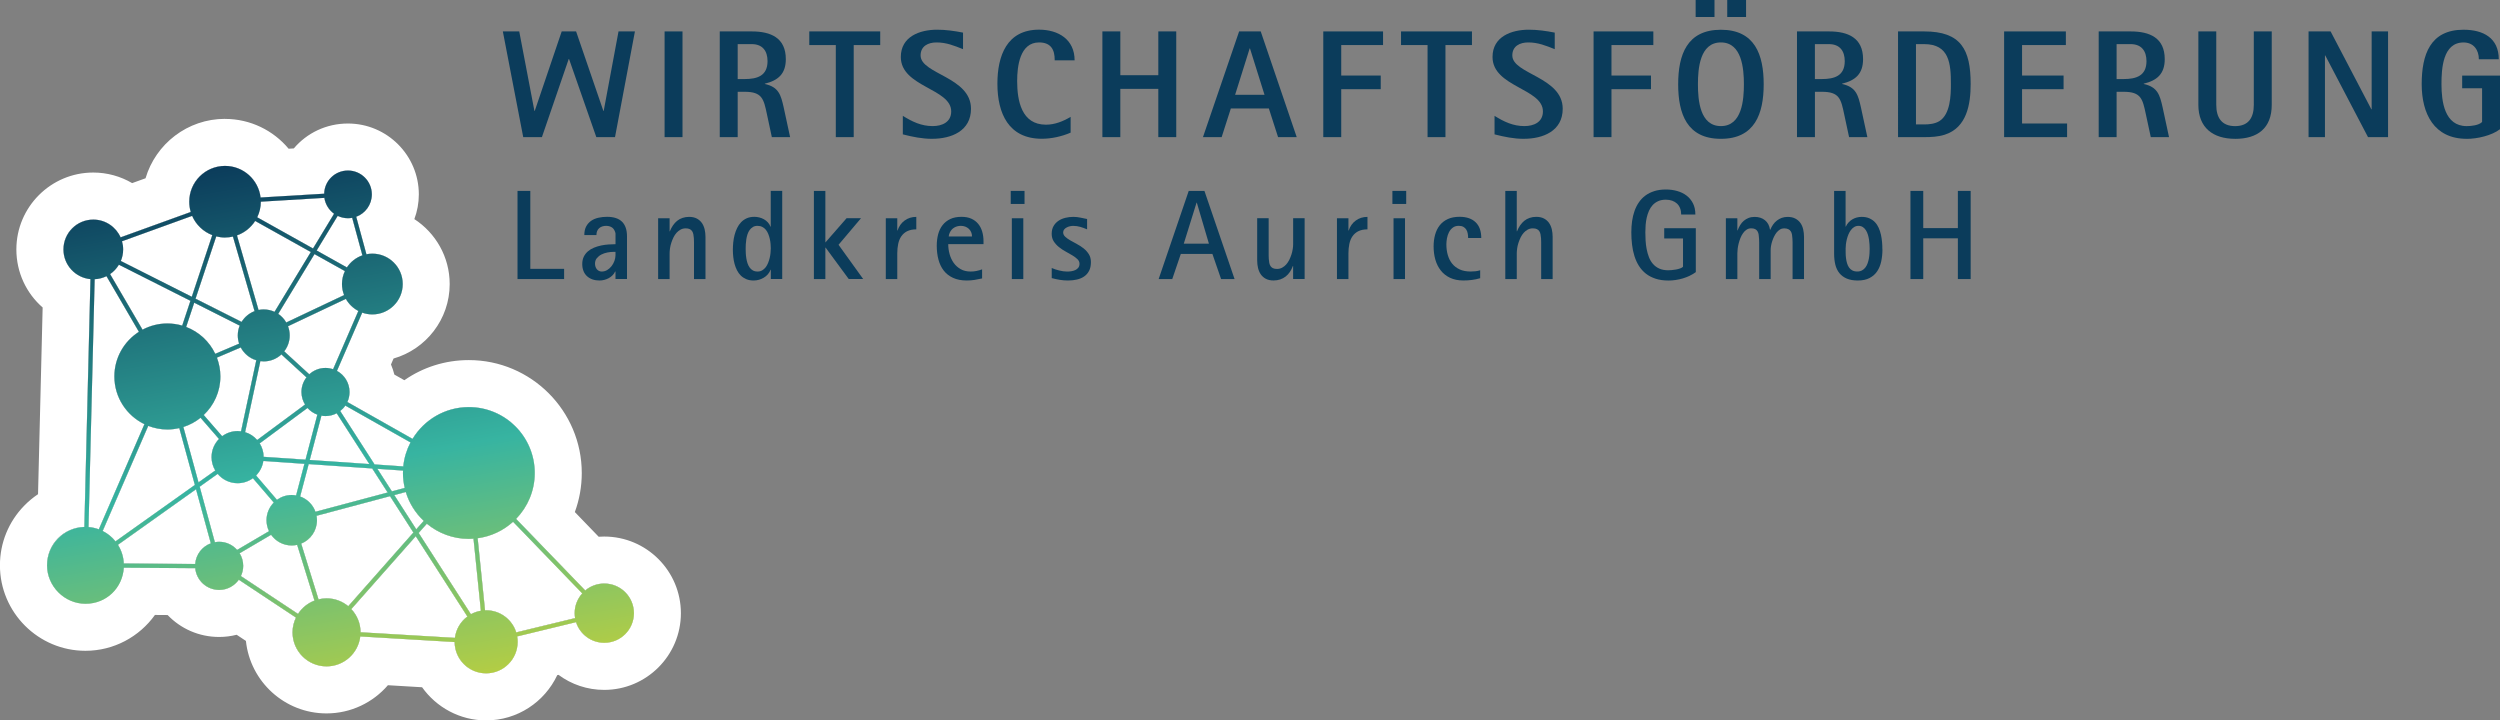 <?xml version="1.0" encoding="UTF-8"?><svg id="Ebene_2" xmlns="http://www.w3.org/2000/svg" xmlns:xlink="http://www.w3.org/1999/xlink" viewBox="0 0 797.22 229.72"><rect x="0" y="0" width="797.22" height="229.72" fill="#808080" stroke="none"/><defs><linearGradient id="Unbenannter_Verlauf_11" x1="114.57" y1="222.01" x2="84.33" y2="50.5" gradientUnits="userSpaceOnUse"><stop offset="0" stop-color="#b3cd44"/><stop offset=".42" stop-color="#37b4a1"/><stop offset="1" stop-color="#0b3c5b"/></linearGradient></defs><g id="Ebene_1-2"><path d="M196.12,43.73h-5.96l-8.7-24.92h-.1l-8.55,24.92h-5.96l-6.5-33.71h5.23l4.84,25.36h.1l8.6-25.36h4.59l8.7,25.36h.1l4.73-25.36h5.23l-6.35,33.71Z" fill="#0b3c5b" stroke-width="0"/><path d="M211.93,43.73V10.02h5.71v33.71h-5.71Z" fill="#0b3c5b" stroke-width="0"/><path d="M246.13,43.73l-1.56-7.28c-1.03-4.89-1.52-7.18-7.09-7.18h-2.24v14.46h-5.72V10.02h10.22c6.06,0,10.85,2.05,10.85,8.84,0,4.64-2.4,6.79-6.69,7.82v.1c4.45.98,5.12,3.52,6.01,7.48l2.05,9.48h-5.82ZM239.74,14.07h-4.5v11.14h2.24c4.01,0,7.28-1.03,7.28-5.71,0-3.27-1.61-5.43-5.03-5.43Z" fill="#0b3c5b" stroke-width="0"/><path d="M272.24,14.37v29.36h-5.71V14.37h-8.46v-4.35h22.62v4.35h-8.45Z" fill="#0b3c5b" stroke-width="0"/><path d="M297.23,44.27c-3.23,0-6.25-.64-9.33-1.42v-5.91c2.98,1.86,5.91,3.27,9.52,3.27,3.03,0,5.91-1.27,5.91-4.69,0-7.33-16.07-7.77-16.07-17.35,0-6.5,6.01-8.7,11.58-8.7,2.78,0,5.52.39,8.26.93v5.28c-2.83-1.13-5.32-2.15-8.45-2.15-2.69,0-5.08,1.17-5.08,4.15,0,5.96,16.07,6.84,16.07,17,0,7.09-6.25,9.58-12.4,9.58Z" fill="#0b3c5b" stroke-width="0"/><path d="M336.33,19.25c.05-3.42-1.22-5.72-4.98-5.72-6.16,0-6.99,7.67-6.99,12.31,0,6.25,1.37,13.92,9.18,13.92,2.83,0,5.47-1.07,7.87-2.49v5.03c-2.83,1.22-6.11,1.95-9.19,1.95-10.6,0-14.16-8.11-14.16-17.54,0-8.89,2.98-17.25,13.29-17.25,6.16,0,11.33,3.13,11.33,9.77h-6.35Z" fill="#0b3c5b" stroke-width="0"/><path d="M369.37,43.73v-15.39h-12.11v15.39h-5.72V10.02h5.72v13.97h12.11v-13.97h5.72v33.71h-5.72Z" fill="#0b3c5b" stroke-width="0"/><path d="M407.56,43.73l-2.94-9.14h-12.12l-2.93,9.14h-5.96l11.53-33.71h6.89l11.48,33.71h-5.96ZM398.61,15.44h-.1l-4.65,14.8h9.38l-4.64-14.8Z" fill="#0b3c5b" stroke-width="0"/><path d="M427.7,14.37v9.72h12.6v4.35h-12.6v15.29h-5.72V10.02h19.06v4.35h-13.34Z" fill="#0b3c5b" stroke-width="0"/><path d="M460.94,14.37v29.36h-5.71V14.37h-8.46v-4.35h22.62v4.35h-8.45Z" fill="#0b3c5b" stroke-width="0"/><path d="M485.92,44.27c-3.23,0-6.25-.64-9.33-1.42v-5.91c2.98,1.86,5.91,3.27,9.52,3.27,3.03,0,5.91-1.27,5.91-4.69,0-7.33-16.07-7.77-16.07-17.35,0-6.5,6.01-8.7,11.58-8.7,2.78,0,5.52.39,8.26.93v5.28c-2.83-1.13-5.32-2.15-8.45-2.15-2.69,0-5.08,1.17-5.08,4.15,0,5.96,16.07,6.84,16.07,17,0,7.09-6.25,9.58-12.4,9.58Z" fill="#0b3c5b" stroke-width="0"/><path d="M513.88,14.37v9.72h12.6v4.35h-12.6v15.29h-5.71V10.02h19.06v4.35h-13.34Z" fill="#0b3c5b" stroke-width="0"/><path d="M548.78,44.27c-10.85,0-13.63-8.01-13.63-17.39s2.78-17.39,13.63-17.39,13.64,8.01,13.64,17.39-2.84,17.39-13.64,17.39ZM540.72,5.42V0h6.01v5.42h-6.01ZM548.78,13.53c-6.74,0-7.33,8.35-7.33,13.34s.59,13.34,7.33,13.34,7.33-8.41,7.33-13.34-.63-13.34-7.33-13.34ZM550.79,5.42V0h6.01v5.42h-6.01Z" fill="#0b3c5b" stroke-width="0"/><path d="M589.65,43.73l-1.56-7.28c-1.03-4.89-1.52-7.18-7.09-7.18h-2.24v14.46h-5.72V10.02h10.22c6.06,0,10.85,2.05,10.85,8.84,0,4.64-2.4,6.79-6.69,7.82v.1c4.45.98,5.12,3.52,6.01,7.48l2.05,9.48h-5.82ZM583.25,14.07h-4.5v11.14h2.24c4.01,0,7.28-1.03,7.28-5.71,0-3.27-1.61-5.43-5.03-5.43Z" fill="#0b3c5b" stroke-width="0"/><path d="M620.16,42.95c-2.1.68-4.34.78-6.55.78h-8.35V10.02h8.35c11.73,0,14.81,5.76,14.81,16.76,0,6.5-1.23,13.93-8.26,16.17ZM613.61,14.07h-2.63v25.61h2.63c1.62,0,3.37-.19,4.79-1.03,3.56-2.2,3.72-8.21,3.72-11.88,0-6.45-.49-12.7-8.51-12.7Z" fill="#0b3c5b" stroke-width="0"/><path d="M639.09,43.73V10.02h19.69v4.35h-13.97v9.72h13.24v4.35h-13.24v10.94h14.36v4.35h-20.08Z" fill="#0b3c5b" stroke-width="0"/><path d="M685.86,43.73l-1.57-7.28c-1.03-4.89-1.51-7.18-7.08-7.18h-2.25v14.46h-5.71V10.02h10.21c6.06,0,10.85,2.05,10.85,8.84,0,4.64-2.39,6.79-6.69,7.82v.1c4.45.98,5.13,3.52,6.02,7.48l2.04,9.48h-5.81ZM679.46,14.07h-4.5v11.14h2.25c4,0,7.28-1.03,7.28-5.71,0-3.27-1.62-5.43-5.04-5.43Z" fill="#0b3c5b" stroke-width="0"/><path d="M712.75,44.27c-7.03,0-11.72-3.52-11.72-10.85V10.02h5.71v23.41c0,4.01,1.66,6.79,6.01,6.79s5.96-2.78,5.96-6.79V10.02h5.72v23.41c0,7.48-4.54,10.85-11.68,10.85Z" fill="#0b3c5b" stroke-width="0"/><path d="M755.13,43.73l-13.63-26.04h-.1v26.04h-5.23V10.02h7.03l12.99,24.82h.1V10.02h5.23v33.71h-6.41Z" fill="#0b3c5b" stroke-width="0"/><path d="M786.61,44.27c-10.46,0-14.36-8.06-14.36-17.44s2.69-17.35,13.34-17.35c6.25,0,11.24,2.59,11.24,9.43h-6.35c0-3.03-1.71-5.37-4.89-5.37-6.64,0-7.03,8.45-7.03,13.29,0,5.47.93,13.39,8.06,13.39,1.37,0,3.87-.25,4.89-1.32v-10.75h-6.35v-4.05h12.07v17.1c-2.69,2.05-7.28,3.08-10.61,3.08Z" fill="#0b3c5b" stroke-width="0"/><path d="M165.03,88.99v-28.11h4.08v24.85h10.78v3.26h-14.86Z" fill="#0b3c5b" stroke-width="0"/><path d="M196.27,88.99v-2.41h-.1c-.21.47-.5.88-.86,1.23s-.76.66-1.21.9-.93.42-1.43.55c-.51.12-1,.19-1.49.19-.82,0-1.57-.12-2.24-.35-.67-.23-1.25-.57-1.74-1.02-.49-.44-.87-.99-1.13-1.64s-.4-1.39-.4-2.23c0-.92.17-1.7.5-2.37s.77-1.23,1.32-1.7c.55-.47,1.19-.86,1.91-1.15.72-.3,1.47-.53,2.26-.7.78-.16,1.57-.28,2.37-.33.8-.06,1.54-.09,2.25-.09v-3.37c0-.12-.02-.23-.06-.33s-.08-.21-.12-.33c-.23-.63-.58-1.09-1.07-1.38s-1.07-.44-1.73-.44c-.94,0-1.69.26-2.26.77-.56.51-.85,1.24-.85,2.17h-3.86c0-1.07.19-1.98.58-2.73.39-.74.92-1.34,1.58-1.8.66-.46,1.43-.79,2.31-.99s1.8-.3,2.77-.3c4.25,0,6.37,2.08,6.37,6.23v13.61h-3.66ZM196.27,80.32h-.74c-.57,0-1.19.07-1.87.2s-1.3.35-1.88.64c-.58.3-1.06.69-1.46,1.17-.39.48-.58,1.07-.58,1.77,0,.31.05.6.14.91.09.29.23.56.41.8.18.23.4.42.67.56s.56.22.9.22c.64,0,1.22-.16,1.76-.48.53-.32,1-.73,1.39-1.23.39-.51.7-1.06.92-1.67s.34-1.21.34-1.79v-1.09Z" fill="#0b3c5b" stroke-width="0"/><path d="M221.31,88.99v-11.76c0-.41-.01-.82-.04-1.23-.03-.45-.08-.87-.16-1.26-.08-.39-.21-.73-.4-1.02-.19-.28-.44-.51-.77-.66-.32-.16-.75-.24-1.28-.24-.6,0-1.14.13-1.62.39-.48.26-.92.6-1.3,1.03-.39.43-.71.93-.98,1.48-.27.56-.5,1.13-.69,1.71s-.32,1.17-.41,1.74c-.08.58-.13,1.11-.13,1.58v8.24h-3.66v-19.39h3.66v4.16h.08c.28-.69.61-1.32.99-1.88.39-.56.83-1.05,1.33-1.46.51-.4,1.07-.72,1.71-.93.64-.22,1.34-.33,2.11-.33.97,0,1.78.18,2.45.53.66.35,1.2.82,1.61,1.4s.7,1.26.89,2.03c.18.77.27,1.58.27,2.43v13.45h-3.66Z" fill="#0b3c5b" stroke-width="0"/><path d="M245.8,88.99v-2.98h-.08c-.2.56-.49,1.05-.87,1.47-.37.43-.81.78-1.29,1.07-.49.29-1,.51-1.55.67-.55.15-1.11.23-1.66.23-.9,0-1.69-.14-2.37-.43-.68-.29-1.26-.67-1.75-1.15-.49-.49-.9-1.05-1.22-1.7-.33-.65-.58-1.34-.78-2.06-.19-.72-.33-1.47-.41-2.24s-.12-1.52-.12-2.25.04-1.5.12-2.3c.08-.8.22-1.59.42-2.37.2-.77.47-1.51.81-2.22.33-.7.76-1.32,1.26-1.85s1.1-.95,1.8-1.27c.69-.31,1.51-.47,2.43-.47.55,0,1.08.07,1.61.2.53.14,1.02.33,1.48.59.45.26.87.58,1.23.98.36.39.64.85.84,1.37h.08v-11.42h3.66v28.11h-3.66ZM245.8,79.27c0-.45-.02-.95-.07-1.48-.04-.54-.13-1.07-.25-1.61s-.28-1.05-.48-1.55c-.2-.5-.45-.94-.76-1.33-.31-.39-.69-.7-1.14-.93-.44-.23-.95-.35-1.54-.35s-1.06.12-1.47.37c-.41.25-.76.57-1.05.97-.28.39-.51.85-.68,1.37-.16.52-.29,1.04-.37,1.58-.09.54-.14,1.07-.17,1.59-.03.52-.04.99-.04,1.42s.01.9.04,1.43.08,1.06.17,1.6c.08.54.21,1.06.37,1.57.17.51.39.97.67,1.36.28.4.63.72,1.04.95.42.24.93.36,1.52.36.55,0,1.03-.12,1.45-.37.43-.25.79-.57,1.11-.97.31-.41.57-.87.78-1.39.21-.52.38-1.05.51-1.59.13-.54.22-1.07.27-1.59.05-.53.08-.99.08-1.4Z" fill="#0b3c5b" stroke-width="0"/><path d="M270.66,88.99l-7.38-10.03h-.08v10.03h-3.66v-28.11h3.66v16.45l6.76-7.74h4.6l-7.16,8.47,7.86,10.92h-4.6Z" fill="#0b3c5b" stroke-width="0"/><path d="M289.28,73.73c-.77.4-1.4.94-1.87,1.63-.47.69-.8,1.5-.99,2.43-.19.93-.29,1.92-.29,2.96v8.24h-3.66v-19.39h3.66v3.92h.08c.45-1.35,1.2-2.42,2.26-3.19,1.05-.78,2.3-1.17,3.73-1.17v3.98c-1.17,0-2.14.2-2.92.6Z" fill="#0b3c5b" stroke-width="0"/><path d="M302.38,77.87c0,1.07.15,2.14.44,3.18s.73,1.98,1.31,2.8c.58.81,1.32,1.47,2.22,1.98.89.51,1.95.76,3.17.76.65,0,1.27-.06,1.86-.18.59-.12,1.19-.29,1.8-.52v2.9c-.82.19-1.63.34-2.41.47-.79.12-1.6.19-2.44.19-1.72,0-3.19-.28-4.4-.84-1.22-.56-2.21-1.33-2.98-2.32-.77-.99-1.33-2.16-1.69-3.51s-.54-2.83-.54-4.44c0-1.31.15-2.53.45-3.65.3-1.12.77-2.09,1.42-2.92.64-.82,1.46-1.46,2.45-1.93s2.19-.7,3.58-.7c1.19,0,2.23.19,3.1.58.88.39,1.6.93,2.18,1.62.58.69,1.01,1.51,1.3,2.47.28.95.43,1.99.43,3.1v.93h-11.24ZM309.69,74.03c-.18-.42-.43-.77-.75-1.07-.32-.29-.69-.53-1.12-.69-.43-.16-.9-.25-1.4-.25-.8,0-1.51.19-2.14.56-.63.37-1.11.93-1.44,1.67-.08.18-.15.37-.21.57-.06.2-.09.39-.09.59h7.42c0-.51-.09-.98-.27-1.39Z" fill="#0b3c5b" stroke-width="0"/><path d="M322.31,65.04v-4.16h4.4v4.16h-4.4ZM322.66,88.99v-19.39h3.66v19.39h-3.66Z" fill="#0b3c5b" stroke-width="0"/><path d="M347.88,83.59c0,1.1-.19,2.02-.58,2.77-.39.75-.92,1.35-1.59,1.81-.67.46-1.45.78-2.33.98-.88.2-1.81.3-2.79.3-.9,0-1.78-.07-2.63-.21-.86-.14-1.71-.33-2.58-.56v-3.22c.35.16.72.31,1.14.44.41.13.84.25,1.27.36.44.11.87.19,1.3.25.43.06.82.09,1.2.09.4,0,.83-.03,1.3-.1.46-.07.89-.19,1.29-.37.39-.18.72-.43.97-.76.26-.33.39-.75.39-1.27,0-.55-.22-1.03-.66-1.45-.44-.43-.99-.84-1.64-1.23-.65-.4-1.36-.81-2.14-1.22-.77-.42-1.48-.89-2.13-1.42-.65-.52-1.19-1.12-1.64-1.8-.44-.68-.66-1.48-.66-2.41,0-.98.2-1.81.6-2.49.4-.68.92-1.24,1.56-1.67.64-.43,1.38-.75,2.2-.95.82-.2,1.66-.3,2.53-.3.78,0,1.52.08,2.22.23.7.16,1.42.3,2.18.45v3.3c-.72-.31-1.44-.58-2.16-.79-.72-.21-1.48-.32-2.28-.32-.31,0-.64.04-1.01.12s-.71.2-1.03.37c-.33.17-.6.38-.82.65-.22.26-.33.58-.33.93,0,.53.22,1,.66,1.4.44.41.98.8,1.64,1.17.65.38,1.36.77,2.12,1.17.76.4,1.47.87,2.13,1.39.65.53,1.2,1.14,1.64,1.84.44.7.66,1.54.66,2.53Z" fill="#0b3c5b" stroke-width="0"/><path d="M389.39,88.99l-2.77-8.02h-10.07l-2.73,8.02h-4.34l9.59-28.11h5.01l9.61,28.11h-4.32ZM381.65,64.62h-.08l-4.08,13.09h8.02l-3.86-13.09Z" fill="#0b3c5b" stroke-width="0"/><path d="M412.36,88.99v-4.16h-.08c-.25.69-.57,1.32-.95,1.89s-.84,1.06-1.35,1.46c-.52.4-1.1.72-1.74.93-.64.22-1.35.33-2.12.33-.97,0-1.78-.18-2.45-.53-.66-.35-1.2-.82-1.61-1.41-.41-.59-.7-1.27-.89-2.04-.18-.77-.27-1.58-.27-2.43v-13.45h3.66v11.82c0,.39.01.78.04,1.17.03.47.08.89.16,1.28.08.39.21.73.4,1.01.19.28.44.5.77.66s.76.24,1.29.24c.6,0,1.14-.13,1.62-.39.49-.25.92-.6,1.31-1.03.38-.43.71-.92.99-1.48.27-.56.5-1.13.69-1.71.18-.58.32-1.16.41-1.74.09-.57.13-1.1.13-1.58v-8.24h3.66v19.39h-3.66Z" fill="#0b3c5b" stroke-width="0"/><path d="M433.15,73.73c-.77.4-1.4.94-1.87,1.63-.47.69-.8,1.5-.99,2.43-.19.93-.29,1.92-.29,2.96v8.24h-3.66v-19.39h3.66v3.92h.08c.45-1.35,1.2-2.42,2.26-3.19,1.05-.78,2.3-1.17,3.73-1.17v3.98c-1.17,0-2.14.2-2.92.6Z" fill="#0b3c5b" stroke-width="0"/><path d="M444.02,65.04v-4.16h4.4v4.16h-4.4ZM444.38,88.99v-19.39h3.66v19.39h-3.66Z" fill="#0b3c5b" stroke-width="0"/><path d="M468.17,75.92c0-.5-.04-.99-.13-1.46-.08-.47-.24-.88-.47-1.25s-.53-.65-.92-.87-.88-.33-1.47-.33c-.76,0-1.39.19-1.9.58-.51.38-.92.87-1.22,1.46-.29.59-.51,1.23-.64,1.92-.12.69-.19,1.34-.19,1.95,0,1.22.15,2.36.46,3.42s.77,1.98,1.4,2.75c.63.78,1.43,1.38,2.4,1.83.97.44,2.12.66,3.44.66.53,0,1.05-.03,1.56-.08.51-.05,1.02-.16,1.52-.32v2.53c-.88.27-1.76.45-2.65.56-.9.12-1.8.17-2.72.17-1.63,0-3.04-.29-4.24-.86s-2.18-1.34-2.95-2.33c-.78-.98-1.35-2.13-1.73-3.44-.37-1.31-.56-2.72-.56-4.22,0-1.35.16-2.6.48-3.75.32-1.15.81-2.15,1.48-3,.67-.85,1.53-1.51,2.57-1.99,1.04-.48,2.29-.72,3.75-.72,2.2,0,3.91.58,5.11,1.73s1.81,2.83,1.81,5.03h-4.2Z" fill="#0b3c5b" stroke-width="0"/><path d="M491.46,88.99v-11.76c0-.41-.01-.82-.04-1.23-.03-.45-.08-.87-.16-1.26-.08-.39-.21-.73-.4-1.02-.19-.28-.44-.51-.77-.66-.32-.16-.75-.24-1.28-.24-.6,0-1.14.13-1.62.39-.48.26-.92.6-1.3,1.03-.39.43-.71.93-.98,1.48-.27.56-.5,1.13-.69,1.71s-.32,1.17-.41,1.74c-.08.58-.13,1.11-.13,1.58v8.24h-3.66v-28.11h3.66v12.87h.08c.28-.69.61-1.32.99-1.88.39-.56.83-1.05,1.33-1.46.51-.4,1.07-.72,1.71-.93.64-.22,1.34-.33,2.11-.33.97,0,1.78.18,2.45.53.66.35,1.2.82,1.61,1.4s.7,1.26.89,2.03c.18.77.27,1.58.27,2.43v13.45h-3.66Z" fill="#0b3c5b" stroke-width="0"/><path d="M538.84,87.94c-.71.33-1.44.61-2.2.84-.76.23-1.54.39-2.32.51-.78.12-1.53.17-2.25.17-1.55,0-2.92-.19-4.11-.58-1.19-.39-2.22-.92-3.1-1.61s-1.61-1.51-2.21-2.45c-.6-.95-1.08-1.99-1.44-3.14-.36-1.14-.62-2.36-.77-3.64-.16-1.29-.23-2.61-.23-3.96,0-1.22.08-2.4.24-3.55.16-1.15.42-2.23.78-3.25.36-1.01.82-1.94,1.4-2.77.57-.84,1.27-1.56,2.08-2.16.82-.6,1.77-1.07,2.85-1.41,1.08-.34,2.31-.51,3.69-.51,1.25,0,2.44.16,3.57.48,1.14.32,2.13.8,3,1.46.86.65,1.54,1.48,2.05,2.48.51,1,.76,2.19.76,3.57h-4.52c0-.76-.12-1.43-.35-2.02-.23-.59-.56-1.08-.99-1.48s-.94-.7-1.54-.92c-.6-.21-1.27-.32-2.02-.32-.94,0-1.75.16-2.44.47-.68.31-1.27.73-1.75,1.25-.48.53-.88,1.13-1.18,1.82s-.55,1.42-.72,2.19-.29,1.56-.35,2.36c-.06.8-.09,1.57-.09,2.3,0,.84.03,1.72.08,2.65s.16,1.84.34,2.73c.17.9.42,1.75.73,2.57.32.81.75,1.53,1.28,2.15.54.61,1.2,1.11,1.99,1.47.79.36,1.73.55,2.83.55.28,0,.64-.02,1.09-.05.45-.03.92-.09,1.39-.18.48-.09.93-.2,1.35-.35.43-.15.74-.33.93-.54v-9.03h-5.99v-3.26h10.07v14c-.58.44-1.23.82-1.94,1.15Z" fill="#0b3c5b" stroke-width="0"/><path d="M571.63,88.99v-11.7c0-.39-.01-.76-.04-1.13-.03-.48-.07-.92-.14-1.32-.07-.4-.19-.76-.38-1.05-.19-.3-.45-.54-.8-.71s-.8-.26-1.35-.26c-.47,0-.9.12-1.29.36s-.75.55-1.07.93c-.31.39-.58.82-.82,1.31s-.44.99-.61,1.5c-.16.51-.29,1.01-.37,1.49-.08.49-.12.92-.12,1.29v9.29h-3.66v-11.7c0-.37-.01-.75-.04-1.13-.03-.45-.07-.88-.12-1.29-.05-.4-.17-.76-.34-1.06s-.42-.55-.74-.73c-.33-.18-.77-.27-1.32-.27s-1.01.14-1.44.42c-.43.28-.81.64-1.13,1.11-.33.45-.6.97-.84,1.54-.23.57-.42,1.15-.57,1.74-.15.59-.25,1.16-.32,1.71-.07.55-.1,1.03-.1,1.42v8.24h-3.66v-19.39h3.66v3.88h.08c.23-.62.5-1.2.83-1.72.32-.53.71-.98,1.16-1.36s.96-.69,1.52-.9c.56-.22,1.2-.33,1.9-.33,1.34,0,2.45.35,3.32,1.06.88.71,1.41,1.72,1.61,3.04h.08c.24-.58.53-1.13.88-1.63.35-.51.76-.94,1.23-1.3.47-.37.98-.65,1.55-.86.57-.2,1.19-.31,1.85-.31.97,0,1.79.17,2.45.52.67.35,1.22.81,1.63,1.39.42.58.72,1.26.9,2.04.18.77.27,1.59.27,2.43v13.45h-3.66Z" fill="#0b3c5b" stroke-width="0"/><path d="M600.29,79.5c0,1.34-.13,2.61-.38,3.81-.25,1.2-.68,2.26-1.28,3.17-.6.91-1.41,1.63-2.42,2.16-1.01.54-2.27.81-3.78.81-1.39,0-2.57-.21-3.53-.62-.96-.41-1.74-.99-2.34-1.73s-1.02-1.64-1.29-2.68c-.25-1.04-.39-2.19-.39-3.45v-20.09h3.66v11.38h.08c.21-.49.5-.93.86-1.32s.76-.72,1.2-.98c.45-.27.92-.47,1.43-.6.51-.13,1.03-.2,1.56-.2.94,0,1.76.15,2.45.46.7.31,1.29.72,1.78,1.23s.89,1.12,1.19,1.8c.31.68.55,1.41.72,2.18s.29,1.56.36,2.36c.07.8.1,1.58.1,2.32ZM596.21,79.39c0-.39-.01-.84-.04-1.35s-.08-1.05-.16-1.59c-.08-.55-.2-1.08-.36-1.61s-.37-1-.64-1.42-.59-.76-.97-1.01c-.39-.25-.84-.39-1.37-.39s-.98.12-1.38.37c-.4.25-.76.57-1.06.97-.31.41-.56.86-.78,1.38s-.39,1.04-.52,1.58-.23,1.06-.29,1.58c-.06.52-.09.97-.09,1.37,0,.43,0,.92.01,1.46,0,.53.04,1.07.11,1.61s.17,1.06.32,1.57c.15.51.35.97.62,1.36.27.4.62.72,1.05.95s.95.36,1.57.36,1.11-.12,1.54-.35c.43-.23.79-.54,1.08-.93.29-.38.53-.83.71-1.33.18-.51.31-1.02.41-1.55.09-.53.16-1.06.19-1.59.03-.53.05-1.01.05-1.45Z" fill="#0b3c5b" stroke-width="0"/><path d="M624.34,88.99v-12.99h-11.04v12.99h-4.08v-28.11h4.08v11.86h11.04v-11.86h4.08v28.11h-4.08Z" fill="#0b3c5b" stroke-width="0"/><path d="M192.7,186.08c-2.31,0-4.43.83-6.07,2.21l-22.05-22.82c3.68-3.79,5.95-8.94,5.95-14.63,0-11.61-9.41-21.02-21.02-21.02-7.62,0-14.27,4.06-17.95,10.13l-20.78-11.75c.44-.97.69-2.04.69-3.18,0-2.91-1.62-5.45-4.01-6.75l8.05-18.56c1.01.36,2.09.56,3.23.56,5.35,0,9.69-4.34,9.69-9.69s-4.34-9.69-9.69-9.69c-.65,0-1.28.07-1.89.19l-3.25-11.95c2.9-1.07,4.98-3.86,4.98-7.14,0-4.21-3.41-7.61-7.61-7.61s-7.49,3.29-7.6,7.39l-20.27,1.21c-.67-5.67-5.48-10.07-11.33-10.07-6.31,0-11.42,5.11-11.42,11.42,0,1.14.17,2.23.48,3.27l-22.37,8.09c-1.48-3.33-4.81-5.66-8.7-5.66-5.26,0-9.52,4.26-9.52,9.52,0,4.95,3.78,9.02,8.61,9.47l-1.95,79.02c-6.6.2-11.89,5.59-11.89,12.24s5.49,12.26,12.26,12.26,11.83-5.08,12.22-11.5l22.77.16c.38,3.89,3.65,6.93,7.64,6.93,2.59,0,4.87-1.29,6.26-3.25l18.22,12.07c-.69,1.43-1.09,3.02-1.09,4.71,0,5.99,4.86,10.85,10.85,10.85,5.55,0,10.11-4.17,10.76-9.54l30.08,1.78c.04,5.52,4.52,9.98,10.05,9.98s10.06-4.5,10.06-10.06c0-.58-.06-1.15-.16-1.71l18.77-4.55c1.22,3.82,4.79,6.58,9.01,6.58,5.22,0,9.45-4.23,9.45-9.45s-4.23-9.45-9.45-9.45ZM109.72,94.1l-18.44,8.73c-.63-1.1-1.5-2.04-2.55-2.74l11.56-19.05,9.69,5.41c-.59,1.25-.93,2.65-.93,4.12,0,1.25.24,2.43.67,3.53ZM135.11,166.11l-2.36,2.67-7.01-10.91,3.66-.98c1.07,3.57,3.07,6.72,5.72,9.21ZM129.06,155.59l-4.09,1.09-4.62-7.18,8.18.56c0,.26-.04.51-.04.76,0,1.64.21,3.23.56,4.76ZM123.61,157.05l-23.01,6.14c-.81-2.27-2.61-4.06-4.88-4.87l2.72-10.32,20.25,1.39,4.93,7.66ZM81.67,151.63c1.21-1.23,2.04-2.83,2.31-4.62l13.09.9-2.65,10.07c-.45-.08-.92-.13-1.39-.13-1.76,0-3.38.57-4.71,1.53l-6.65-7.75ZM32.74,169.32l14.53-33.51c1.89.73,3.95,1.15,6.1,1.15,1.31,0,2.58-.16,3.8-.45l4.96,18.13-25.3,17.99c-1.1-1.38-2.5-2.52-4.1-3.32ZM81.72,114.9l-4.86,22.64c-.35-.05-.71-.08-1.08-.08-1.85,0-3.55.61-4.93,1.63l-5.88-6.76c3.27-3.08,5.32-7.44,5.32-12.29,0-2.11-.41-4.13-1.11-6l7.6-3.24c1.03,1.95,2.8,3.44,4.95,4.08ZM101.2,132.22l-3.78,14.37-13.34-.91c-.02-1.57-.48-3.04-1.26-4.28l15.24-11.29c.84.95,1.92,1.69,3.14,2.13ZM58.48,136.17c2.02-.64,3.87-1.65,5.48-2.94l5.87,6.75c-1.46,1.5-2.37,3.54-2.37,5.8,0,1.55.43,3,1.18,4.25l-5.33,3.79-4.83-17.65ZM98.78,146.68l3.72-14.12c.42.07.85.12,1.3.12,1.29,0,2.5-.32,3.57-.88l10.41,16.18-18.99-1.3ZM97.26,129.01l-15.24,11.29c-1.01-1.16-2.34-2.04-3.85-2.49l4.86-22.64c.35.05.71.08,1.08.08,2.18,0,4.15-.85,5.63-2.22l7.98,7.31c-.99,1.29-1.59,2.91-1.59,4.66,0,1.47.42,2.84,1.14,4.01ZM87.55,99.43c-1.05-.48-2.22-.76-3.45-.76-.57,0-1.12.06-1.65.17l-6.88-23.77c2.41-.86,4.45-2.49,5.8-4.61l17.74,9.91-11.56,19.05ZM71.76,75.74c.87,0,1.71-.11,2.52-.29l6.89,23.77c-1.73.66-3.17,1.87-4.13,3.43l-14.68-7.4,6.6-19.86c.9.23,1.83.36,2.79.36ZM76.43,103.84c-.39.96-.61,2.02-.61,3.12,0,.92.15,1.79.43,2.62l-7.61,3.24c-1.86-3.92-5.18-7.01-9.27-8.56l2.57-7.73,14.49,7.31ZM58.1,103.83c-1.5-.44-3.08-.68-4.72-.68-2.87,0-5.56.72-7.93,1.98l-10.34-17.72c1.14-.78,2.09-1.8,2.8-2.99l22.81,11.51-2.63,7.91ZM33.95,88.07l10.34,17.74c-4.7,3-7.82,8.25-7.82,14.24,0,6.71,3.92,12.48,9.58,15.22l-14.54,33.52c-1.03-.38-2.13-.63-3.28-.72l1.96-79.03c1.35-.06,2.62-.4,3.76-.96ZM37.61,173.73l24.9-17.71,4.71,17.23c-2.75,1.02-4.75,3.55-4.98,6.59l-22.76-.16c-.1-2.18-.77-4.21-1.87-5.95ZM69.89,172.77c-.47,0-.92.05-1.37.13l-4.84-17.7,5.73-4.08c1.52,1.81,3.81,2.97,6.36,2.97,1.82,0,3.51-.59,4.88-1.59l6.65,7.75c-1.43,1.45-2.32,3.45-2.32,5.65,0,1.25.29,2.43.8,3.48l-10.16,5.97c-1.41-1.58-3.45-2.59-5.73-2.59ZM101.08,165.9c0-.48-.05-.96-.13-1.42l23.42-6.25,7.45,11.59-20.76,23.48c-1.88-1.56-4.29-2.5-6.92-2.5-.89,0-1.74.12-2.57.32l-5.52-17.76c2.95-1.2,5.03-4.08,5.03-7.46ZM112.03,194.23l20.55-23.23,16.46,25.6c-2.15,1.6-3.63,4.02-3.98,6.8l-30.08-1.78c0-2.86-1.13-5.45-2.95-7.39ZM150.17,195.86l-16.66-25.91,2.6-2.94c3.64,3.02,8.31,4.84,13.41,4.84.5,0,.98-.04,1.47-.07l2.35,22.98c-1.13.19-2.2.57-3.17,1.1ZM130.9,141.09c-1.22,2.33-2.03,4.9-2.3,7.64l-9.15-.63-10.95-17.03c.63-.49,1.18-1.06,1.63-1.72l20.78,11.74ZM106.22,117.73c-.76-.25-1.58-.4-2.42-.4-2,0-3.81.77-5.18,2.02l-7.98-7.31c1.09-1.4,1.75-3.16,1.75-5.08,0-1.03-.2-2.01-.54-2.92l18.44-8.73c.92,1.64,2.31,2.98,3.98,3.85l-8.05,18.57ZM115.55,81.43c-2.04.71-3.76,2.07-4.92,3.84l-9.64-5.39,6.7-11.04c.99.48,2.1.75,3.28.75.46,0,.9-.05,1.34-.13l3.25,11.96ZM103.44,63.1c.31,2.08,1.45,3.88,3.09,5.06l-6.71,11.07-17.79-9.94c.73-1.5,1.15-3.19,1.15-4.97h0s20.26-1.22,20.26-1.22ZM61.27,68.84c1.22,2.82,3.54,5.04,6.42,6.14l-6.53,19.65-22.62-11.41c.47-1.13.74-2.37.74-3.68,0-.9-.13-1.77-.37-2.6l22.37-8.1ZM76.83,183.7c.47-.99.73-2.09.73-3.26,0-1.47-.42-2.84-1.14-4l10.03-5.9c1.46,2.06,3.85,3.41,6.57,3.41.6,0,1.18-.07,1.74-.19l5.52,17.76c-2.17.83-4.01,2.32-5.25,4.25l-18.2-12.06ZM164.62,201.65c-1.28-4.08-5.09-7.04-9.6-7.04-.12,0-.23.01-.35.02l-2.35-22.98c4.32-.58,8.22-2.46,11.29-5.25l22.06,22.84c-1.5,1.67-2.43,3.88-2.43,6.31,0,.53.06,1.06.14,1.57l-18.77,4.55Z" fill="#fff" stroke-width="0"/><path d="M71.76,52.9c5.85,0,10.67,4.4,11.33,10.07l20.27-1.21c.12-4.1,3.47-7.39,7.6-7.39s7.61,3.41,7.61,7.61c0,3.28-2.07,6.06-4.98,7.14l3.25,11.95c.61-.12,1.24-.19,1.89-.19,5.35,0,9.69,4.34,9.69,9.69s-4.34,9.69-9.69,9.69c-1.13,0-2.22-.2-3.23-.56l-8.05,18.56c2.39,1.3,4.01,3.83,4.01,6.75,0,1.13-.25,2.21-.69,3.18l20.78,11.75c3.69-6.06,10.34-10.13,17.95-10.13,11.61,0,21.02,9.41,21.02,21.02,0,5.69-2.27,10.85-5.95,14.63l22.05,22.82c1.64-1.38,3.76-2.21,6.07-2.21,5.22,0,9.45,4.23,9.45,9.45s-4.23,9.45-9.45,9.45c-4.22,0-7.79-2.77-9.01-6.58l-18.77,4.55c.1.56.16,1.12.16,1.71,0,5.55-4.5,10.06-10.06,10.06s-10.01-4.46-10.05-9.98l-30.08-1.78c-.65,5.37-5.21,9.54-10.76,9.54-5.99,0-10.85-4.86-10.85-10.85,0-1.69.4-3.28,1.09-4.71l-18.22-12.07c-1.39,1.96-3.67,3.25-6.26,3.25-3.99,0-7.26-3.04-7.64-6.93l-22.77-.16c-.39,6.41-5.71,11.5-12.22,11.5s-12.26-5.49-12.26-12.26,5.29-12.04,11.89-12.24l1.95-79.02c-4.83-.46-8.61-4.52-8.61-9.47,0-5.26,4.26-9.52,9.52-9.52,3.88,0,7.21,2.33,8.7,5.66l22.37-8.09c-.31-1.04-.48-2.13-.48-3.27,0-6.31,5.11-11.42,11.42-11.42M99.81,79.23l6.71-11.07c-1.63-1.17-2.78-2.98-3.09-5.06l-20.26,1.21h0c0,1.79-.42,3.47-1.15,4.98l17.79,9.94M61.15,94.63l6.53-19.65c-2.88-1.1-5.2-3.32-6.42-6.14l-22.37,8.1c.23.83.37,1.7.37,2.6,0,1.3-.26,2.55-.74,3.68l22.62,11.41M110.63,85.27c1.16-1.77,2.89-3.14,4.92-3.84l-3.25-11.96c-.44.08-.88.13-1.34.13-1.18,0-2.28-.27-3.28-.75l-6.7,11.04,9.64,5.39M82.45,98.84c.53-.11,1.09-.17,1.65-.17,1.23,0,2.4.28,3.45.76l11.56-19.05-17.74-9.91c-1.36,2.12-3.39,3.76-5.8,4.61l6.88,23.77M77.04,102.65c.95-1.56,2.4-2.77,4.13-3.43l-6.89-23.77c-.81.18-1.66.29-2.52.29-.97,0-1.9-.13-2.79-.36l-6.6,19.86,14.68,7.4M91.28,102.82l18.44-8.73c-.43-1.09-.67-2.28-.67-3.53,0-1.48.34-2.87.93-4.12l-9.69-5.41-11.56,19.05c1.05.7,1.92,1.65,2.55,2.74M45.45,105.12c2.37-1.26,5.06-1.98,7.93-1.98,1.64,0,3.22.25,4.72.68l2.63-7.91-22.81-11.51c-.71,1.19-1.66,2.21-2.8,2.99l10.34,17.72M31.51,168.79l14.54-33.52c-5.66-2.73-9.58-8.51-9.58-15.22,0-5.99,3.12-11.24,7.82-14.24l-10.34-17.74c-1.14.56-2.41.9-3.76.96l-1.96,79.03c1.14.09,2.24.34,3.28.72M98.62,119.35c1.37-1.25,3.18-2.02,5.18-2.02.85,0,1.66.14,2.42.4l8.05-18.57c-1.67-.87-3.06-2.21-3.98-3.85l-18.44,8.73c.34.91.54,1.89.54,2.92,0,1.92-.66,3.68-1.75,5.08l7.98,7.31M68.64,112.82l7.61-3.24c-.27-.82-.43-1.7-.43-2.62,0-1.1.22-2.16.61-3.12l-14.49-7.31-2.57,7.73c4.09,1.55,7.41,4.64,9.27,8.56M70.84,139.09c1.38-1.02,3.08-1.63,4.93-1.63.37,0,.73.03,1.08.08l4.86-22.64c-2.14-.65-3.92-2.13-4.95-4.08l-7.6,3.24c.71,1.87,1.11,3.88,1.11,6,0,4.85-2.05,9.2-5.32,12.29l5.88,6.76M84.11,115.25c-.37,0-.72-.03-1.08-.08l-4.86,22.64c1.51.45,2.84,1.33,3.85,2.49l15.24-11.29c-.72-1.17-1.14-2.54-1.14-4.01,0-1.76.6-3.37,1.59-4.66l-7.98-7.31c-1.48,1.37-3.45,2.22-5.63,2.22M128.6,148.72c.27-2.74,1.08-5.31,2.3-7.64l-20.78-11.74c-.45.65-1,1.23-1.63,1.72l10.95,17.03,9.15.63M97.42,146.59l3.78-14.37c-1.22-.44-2.3-1.18-3.14-2.13l-15.24,11.29c.78,1.25,1.24,2.71,1.26,4.28l13.34.91M103.8,132.68c-.44,0-.87-.05-1.3-.12l-3.72,14.12,18.99,1.3-10.41-16.18c-1.07.56-2.28.88-3.57.88M63.3,153.82l5.33-3.79c-.74-1.24-1.18-2.69-1.18-4.25,0-2.26.9-4.31,2.37-5.8l-5.87-6.75c-1.61,1.3-3.46,2.31-5.48,2.94l4.83,17.65M36.84,172.64l25.3-17.99-4.96-18.13c-1.22.28-2.49.45-3.8.45-2.15,0-4.21-.42-6.1-1.15l-14.53,33.51c1.6.8,2.99,1.93,4.1,3.32M88.32,159.38c1.32-.96,2.95-1.53,4.71-1.53.48,0,.94.05,1.39.13l2.65-10.07-13.09-.9c-.27,1.79-1.09,3.39-2.31,4.62l6.65,7.75M100.6,163.19l23.01-6.14-4.93-7.66-20.25-1.39-2.72,10.32c2.27.81,4.07,2.6,4.88,4.87M124.97,156.68l4.09-1.09c-.36-1.53-.56-3.12-.56-4.76,0-.26.03-.51.04-.76l-8.18-.56,4.62,7.18M68.52,172.9c.44-.08.9-.13,1.37-.13,2.28,0,4.33,1,5.73,2.59l10.16-5.97c-.51-1.06-.8-2.23-.8-3.48,0-2.2.89-4.2,2.32-5.65l-6.65-7.75c-1.37,1-3.05,1.59-4.88,1.59-2.55,0-4.84-1.15-6.36-2.97l-5.73,4.08,4.84,17.7M62.24,179.85c.23-3.04,2.24-5.57,4.98-6.59l-4.71-17.23-24.9,17.71c1.1,1.74,1.77,3.77,1.87,5.95l22.76.16M132.75,168.78l2.36-2.67c-2.64-2.49-4.64-5.65-5.72-9.21l-3.66.98,7.01,10.91M101.57,191.12c.82-.2,1.68-.32,2.57-.32,2.63,0,5.05.94,6.92,2.5l20.76-23.48-7.45-11.59-23.42,6.25c.08.46.13.93.13,1.42,0,3.38-2.08,6.26-5.03,7.46l5.52,17.76M154.67,194.62c.12,0,.23-.02.35-.02,4.5,0,8.31,2.96,9.6,7.04l18.77-4.55c-.09-.51-.14-1.03-.14-1.57,0-2.43.92-4.63,2.43-6.31l-22.06-22.84c-3.08,2.79-6.97,4.67-11.29,5.25l2.35,22.98M150.17,195.86c.97-.54,2.04-.91,3.17-1.1l-2.35-22.98c-.49.03-.97.07-1.47.07-5.1,0-9.77-1.82-13.41-4.84l-2.6,2.94,16.66,25.91M95.03,195.76c1.25-1.92,3.08-3.42,5.25-4.25l-5.52-17.76c-.56.12-1.14.19-1.74.19-2.72,0-5.11-1.35-6.57-3.41l-10.03,5.9c.72,1.17,1.14,2.53,1.14,4,0,1.17-.27,2.27-.73,3.26l18.2,12.06M145.06,203.4c.35-2.78,1.84-5.21,3.98-6.8l-16.46-25.6-20.55,23.23c1.82,1.93,2.94,4.53,2.95,7.39l30.08,1.78M71.76,37.9c-11.98,0-22.12,8.01-25.35,18.95l-4.27,1.54c-3.69-2.16-7.95-3.37-12.4-3.37-13.52,0-24.52,11-24.52,24.52,0,7.38,3.21,14.01,8.38,18.51l-1.47,59.54c-1.58,1.06-3.06,2.28-4.42,3.68-4.98,5.11-7.73,11.86-7.73,19,0,15.03,12.23,27.26,27.26,27.26,9.09,0,17.21-4.5,22.17-11.43l4.05.03c4.14,4.33,9.97,6.99,16.42,6.99,1.9,0,3.78-.24,5.59-.7l2.95,1.96c1.36,12.98,12.37,23.12,25.7,23.12,7.77,0,14.82-3.46,19.58-8.99l10.9.65c4.55,6.39,12.02,10.57,20.41,10.57,10.02,0,18.68-5.91,22.69-14.43l.4-.1c4.11,3.05,9.17,4.8,14.58,4.8,13.48,0,24.45-10.97,24.45-24.45s-10.97-24.45-24.45-24.45c-.59,0-1.18.02-1.77.06l-7.6-7.87c1.45-3.94,2.21-8.14,2.21-12.44,0-19.86-16.16-36.02-36.02-36.02-7.53,0-14.64,2.29-20.56,6.42l-3.18-1.8c-.28-1.1-.64-2.18-1.08-3.22l.82-1.9c10.32-2.96,17.9-12.48,17.9-23.74,0-8.67-4.49-16.31-11.27-20.72.93-2.48,1.43-5.14,1.43-7.87,0-12.47-10.14-22.61-22.61-22.61-6.94,0-13.13,3.06-17.26,7.94l-1.65.1c-4.87-5.84-12.2-9.51-20.3-9.51h0Z" fill="#fff" stroke-width="0"/><path d="M192.7,186.08c-2.31,0-4.43.83-6.07,2.21l-22.05-22.82c3.68-3.79,5.95-8.94,5.95-14.63,0-11.61-9.41-21.02-21.02-21.02-7.62,0-14.27,4.06-17.95,10.13l-20.78-11.75c.44-.97.69-2.04.69-3.18,0-2.91-1.62-5.45-4.01-6.75l8.05-18.56c1.01.36,2.09.56,3.23.56,5.35,0,9.69-4.34,9.69-9.69s-4.34-9.69-9.69-9.69c-.65,0-1.28.07-1.89.19l-3.25-11.95c2.9-1.07,4.98-3.86,4.98-7.14,0-4.21-3.41-7.61-7.61-7.61s-7.49,3.29-7.6,7.39l-20.27,1.21c-.67-5.67-5.48-10.07-11.33-10.07-6.31,0-11.42,5.11-11.42,11.42,0,1.14.17,2.23.48,3.27l-22.37,8.09c-1.48-3.33-4.81-5.66-8.7-5.66-5.26,0-9.52,4.26-9.52,9.52,0,4.95,3.78,9.02,8.61,9.47l-1.95,79.02c-6.6.2-11.89,5.59-11.89,12.24s5.49,12.26,12.26,12.26,11.83-5.08,12.22-11.5l22.77.16c.38,3.89,3.65,6.93,7.64,6.93,2.59,0,4.87-1.29,6.26-3.25l18.22,12.07c-.69,1.43-1.09,3.02-1.09,4.71,0,5.99,4.86,10.85,10.85,10.85,5.55,0,10.11-4.17,10.76-9.54l30.08,1.78c.04,5.52,4.52,9.98,10.05,9.98s10.06-4.5,10.06-10.06c0-.58-.06-1.15-.16-1.71l18.77-4.55c1.22,3.82,4.79,6.58,9.01,6.58,5.22,0,9.45-4.23,9.45-9.45s-4.23-9.45-9.45-9.45ZM109.72,94.1l-18.44,8.73c-.63-1.1-1.5-2.04-2.55-2.74l11.56-19.05,9.69,5.41c-.59,1.25-.93,2.65-.93,4.12,0,1.25.24,2.43.67,3.53ZM135.11,166.11l-2.36,2.67-7.01-10.91,3.66-.98c1.07,3.57,3.07,6.72,5.72,9.21ZM129.06,155.59l-4.09,1.09-4.62-7.18,8.18.56c0,.26-.04.51-.04.76,0,1.64.21,3.23.56,4.76ZM123.61,157.05l-23.01,6.14c-.81-2.27-2.61-4.06-4.88-4.87l2.72-10.32,20.25,1.39,4.93,7.66ZM81.67,151.63c1.21-1.23,2.04-2.83,2.31-4.62l13.09.9-2.65,10.07c-.45-.08-.92-.13-1.39-.13-1.76,0-3.38.57-4.71,1.53l-6.65-7.75ZM32.74,169.32l14.53-33.51c1.89.73,3.95,1.15,6.1,1.15,1.31,0,2.58-.16,3.8-.45l4.96,18.13-25.3,17.99c-1.1-1.38-2.5-2.52-4.1-3.32ZM81.72,114.9l-4.86,22.64c-.35-.05-.71-.08-1.08-.08-1.85,0-3.55.61-4.93,1.63l-5.88-6.76c3.27-3.08,5.32-7.44,5.32-12.29,0-2.11-.41-4.13-1.11-6l7.6-3.24c1.03,1.95,2.8,3.44,4.95,4.08ZM101.2,132.22l-3.78,14.37-13.34-.91c-.02-1.57-.48-3.04-1.26-4.28l15.24-11.29c.84.95,1.92,1.69,3.14,2.13ZM58.48,136.17c2.02-.64,3.87-1.65,5.48-2.94l5.87,6.75c-1.46,1.5-2.37,3.54-2.37,5.8,0,1.55.43,3,1.18,4.25l-5.33,3.79-4.83-17.65ZM98.78,146.68l3.72-14.12c.42.07.85.12,1.3.12,1.29,0,2.5-.32,3.57-.88l10.41,16.18-18.99-1.3ZM97.26,129.01l-15.24,11.29c-1.01-1.16-2.34-2.04-3.85-2.49l4.86-22.64c.35.05.71.08,1.08.08,2.18,0,4.15-.85,5.63-2.22l7.98,7.31c-.99,1.29-1.59,2.91-1.59,4.66,0,1.47.42,2.84,1.14,4.01ZM87.55,99.43c-1.05-.48-2.22-.76-3.45-.76-.57,0-1.12.06-1.65.17l-6.88-23.77c2.41-.86,4.45-2.49,5.8-4.61l17.74,9.91-11.56,19.05ZM71.76,75.74c.87,0,1.71-.11,2.52-.29l6.89,23.77c-1.73.66-3.17,1.87-4.13,3.43l-14.68-7.4,6.6-19.86c.9.23,1.83.36,2.79.36ZM76.43,103.84c-.39.96-.61,2.02-.61,3.12,0,.92.15,1.79.43,2.62l-7.61,3.24c-1.86-3.92-5.18-7.01-9.27-8.56l2.57-7.73,14.49,7.31ZM58.1,103.83c-1.5-.44-3.08-.68-4.72-.68-2.87,0-5.56.72-7.93,1.98l-10.34-17.72c1.14-.78,2.09-1.8,2.8-2.99l22.81,11.51-2.63,7.91ZM33.95,88.07l10.34,17.74c-4.7,3-7.82,8.25-7.82,14.24,0,6.71,3.92,12.48,9.58,15.22l-14.54,33.52c-1.03-.38-2.13-.63-3.28-.72l1.96-79.03c1.35-.06,2.62-.4,3.76-.96ZM37.61,173.73l24.9-17.71,4.71,17.23c-2.75,1.02-4.75,3.55-4.98,6.59l-22.76-.16c-.1-2.18-.77-4.21-1.87-5.95ZM69.89,172.77c-.47,0-.92.05-1.37.13l-4.84-17.7,5.73-4.08c1.52,1.81,3.81,2.97,6.36,2.97,1.82,0,3.51-.59,4.88-1.59l6.65,7.75c-1.43,1.45-2.32,3.45-2.32,5.65,0,1.25.29,2.43.8,3.48l-10.16,5.97c-1.41-1.58-3.45-2.59-5.73-2.59ZM101.08,165.9c0-.48-.05-.96-.13-1.42l23.42-6.25,7.45,11.59-20.76,23.48c-1.88-1.56-4.29-2.5-6.92-2.5-.89,0-1.74.12-2.57.32l-5.52-17.76c2.95-1.2,5.03-4.08,5.03-7.46ZM112.03,194.23l20.55-23.23,16.46,25.6c-2.15,1.6-3.63,4.02-3.98,6.8l-30.08-1.78c0-2.86-1.13-5.45-2.95-7.39ZM150.17,195.86l-16.66-25.91,2.6-2.94c3.64,3.02,8.31,4.84,13.41,4.84.5,0,.98-.04,1.47-.07l2.35,22.98c-1.13.19-2.2.57-3.17,1.1ZM130.9,141.09c-1.22,2.33-2.03,4.9-2.3,7.64l-9.15-.63-10.95-17.03c.63-.49,1.18-1.06,1.63-1.72l20.78,11.74ZM106.22,117.73c-.76-.25-1.58-.4-2.42-.4-2,0-3.81.77-5.18,2.02l-7.98-7.31c1.09-1.4,1.75-3.16,1.75-5.08,0-1.03-.2-2.01-.54-2.92l18.44-8.73c.92,1.64,2.31,2.98,3.98,3.85l-8.05,18.57ZM115.55,81.43c-2.04.71-3.76,2.07-4.92,3.84l-9.64-5.39,6.7-11.04c.99.48,2.1.75,3.28.75.46,0,.9-.05,1.34-.13l3.25,11.96ZM103.44,63.1c.31,2.08,1.45,3.88,3.09,5.06l-6.71,11.07-17.79-9.94c.73-1.5,1.15-3.19,1.15-4.97h0s20.26-1.22,20.26-1.22ZM61.27,68.84c1.22,2.82,3.54,5.04,6.42,6.14l-6.53,19.65-22.62-11.41c.47-1.13.74-2.37.74-3.68,0-.9-.13-1.77-.37-2.6l22.37-8.1ZM76.83,183.7c.47-.99.73-2.09.73-3.26,0-1.47-.42-2.84-1.14-4l10.03-5.9c1.46,2.06,3.85,3.41,6.57,3.41.6,0,1.18-.07,1.74-.19l5.52,17.76c-2.17.83-4.01,2.32-5.25,4.25l-18.2-12.06ZM164.62,201.65c-1.28-4.08-5.09-7.04-9.6-7.04-.12,0-.23.01-.35.02l-2.35-22.98c4.32-.58,8.22-2.46,11.29-5.25l22.06,22.84c-1.5,1.67-2.43,3.88-2.43,6.31,0,.53.06,1.06.14,1.57l-18.77,4.55Z" fill="url(#Unbenannter_Verlauf_11)" stroke-width="0"/></g></svg>